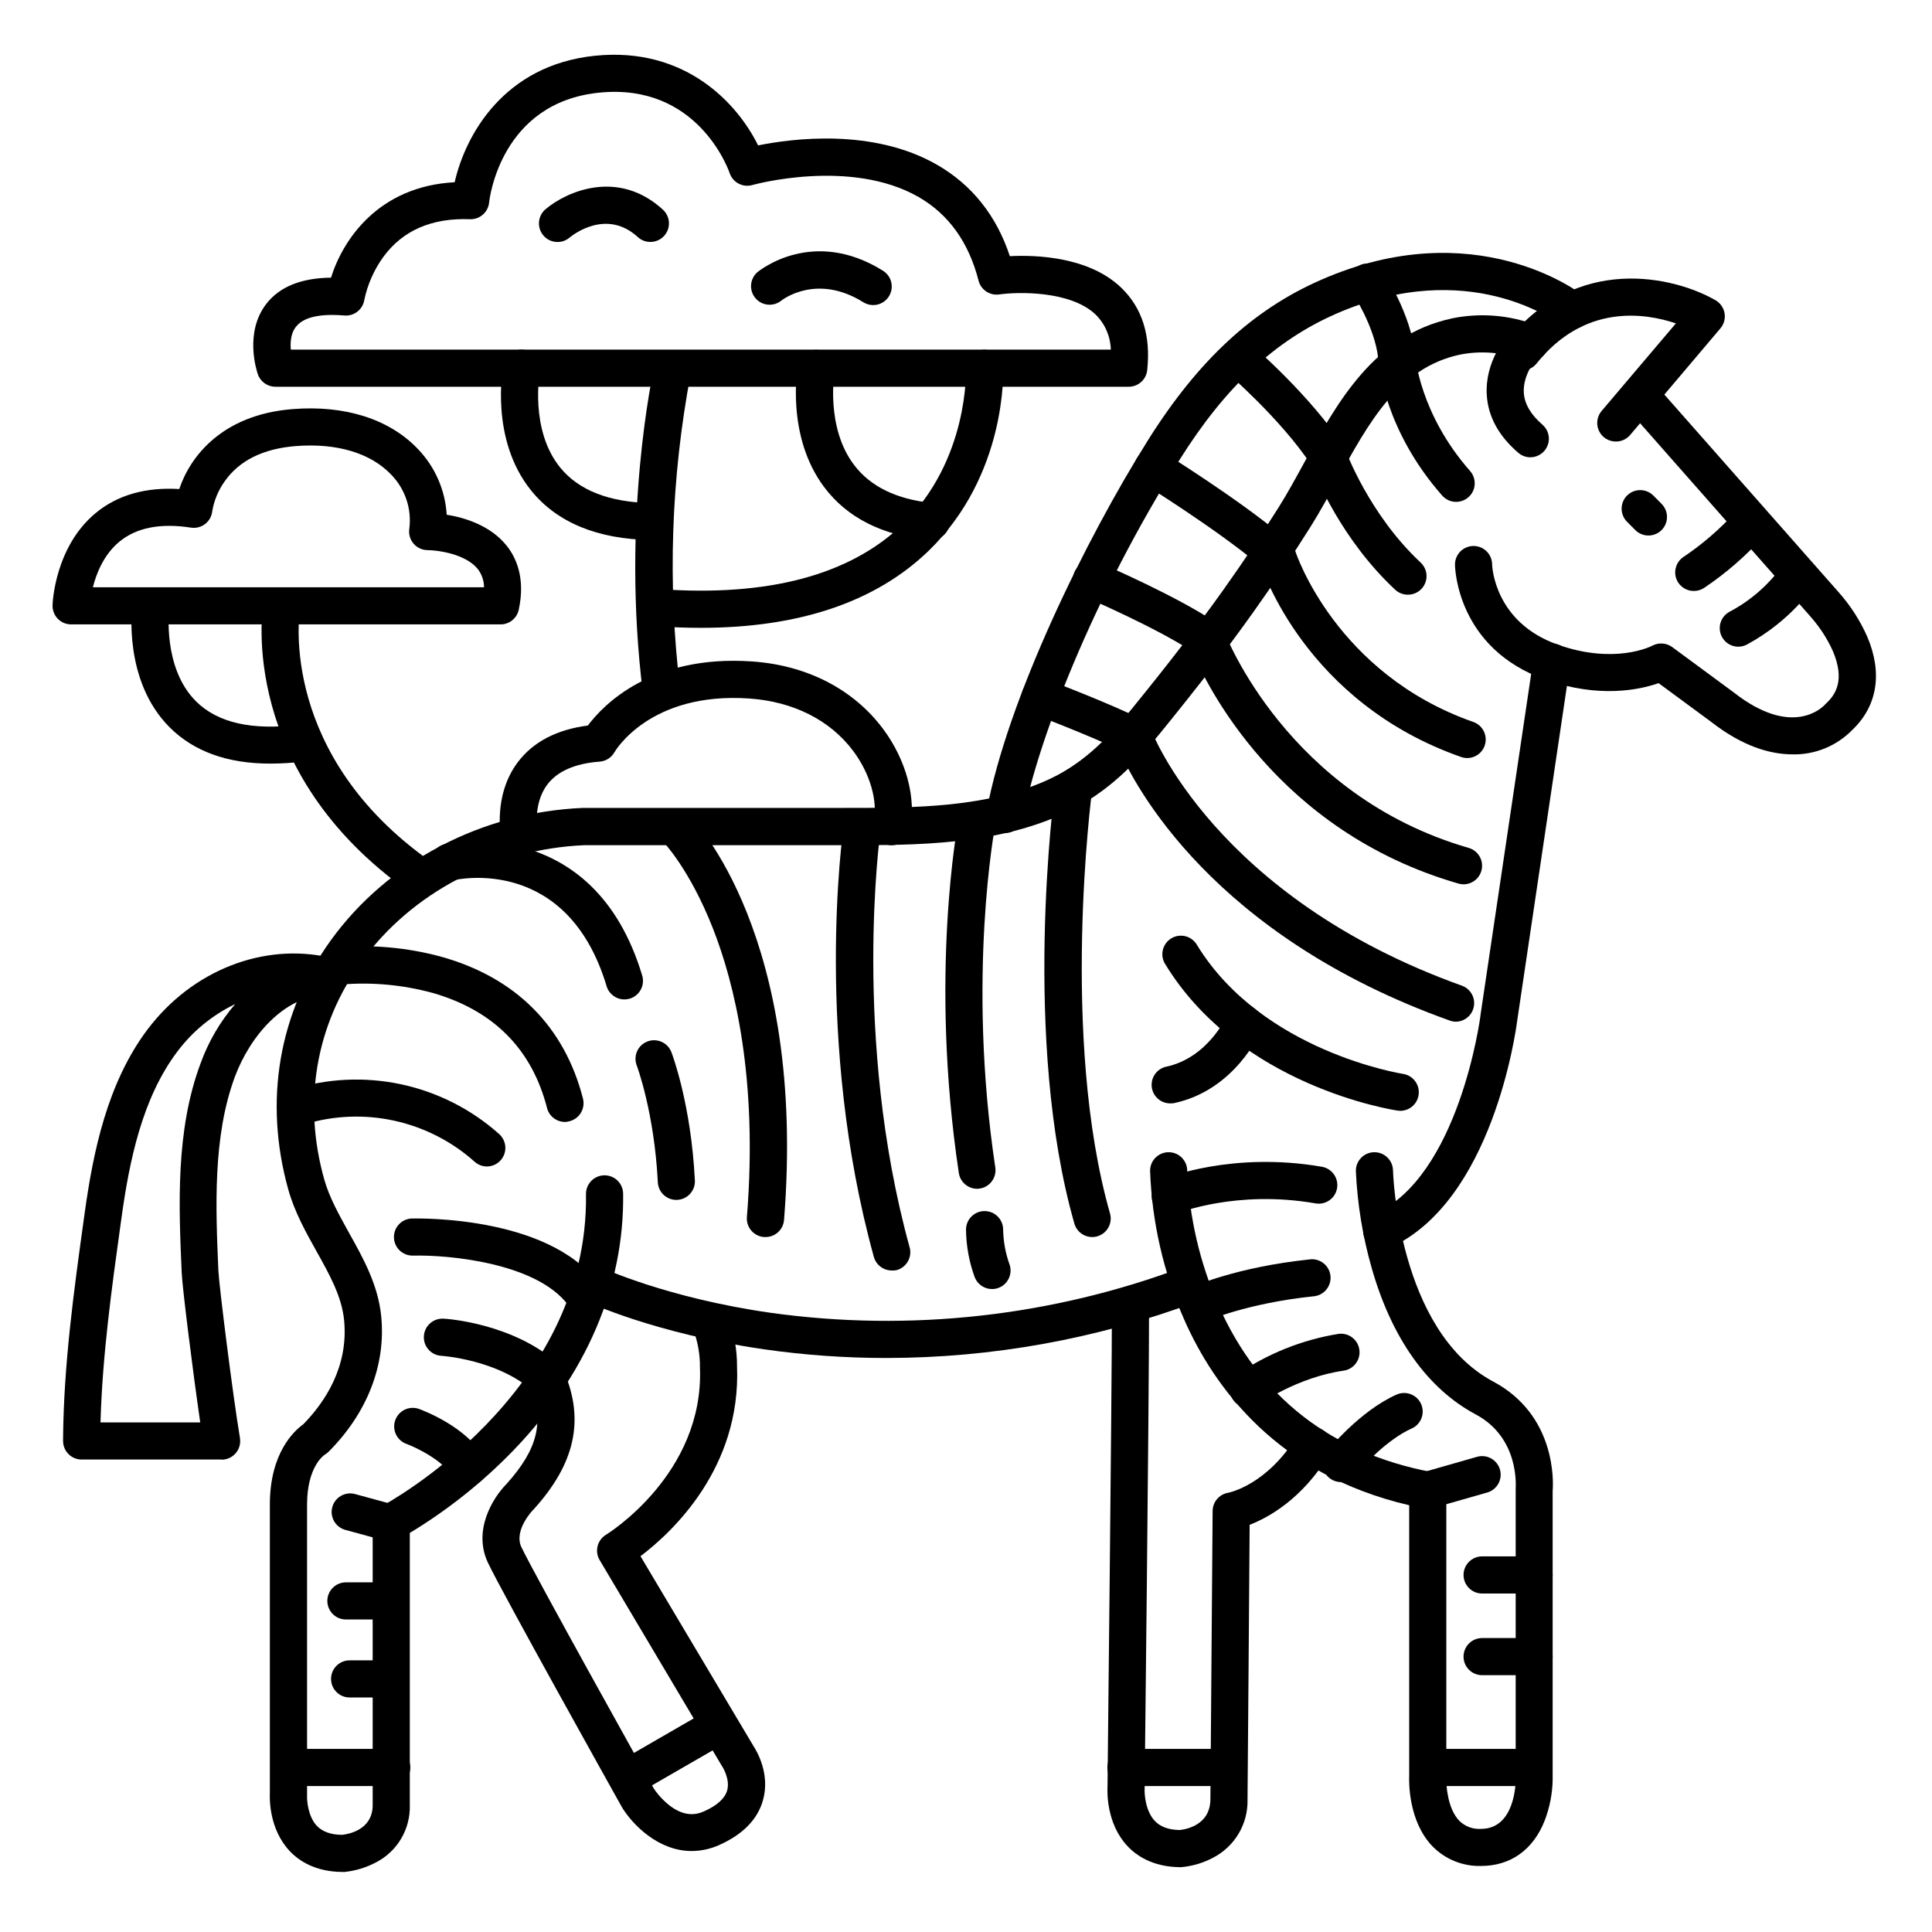 <?xml version="1.0" encoding="UTF-8"?>
<!-- Uploaded to: ICON Repo, www.iconrepo.com, Generator: ICON Repo Mixer Tools -->
<svg fill="#000000" width="800px" height="800px" version="1.1" viewBox="144 144 512 512" xmlns="http://www.w3.org/2000/svg">
 <g>
  <path d="m580.86 285.92c-1.305 0-2.551-0.516-3.477-1.434l-2.137-2.144 0.004-0.004c-0.949-0.914-1.492-2.176-1.504-3.496-0.012-1.316 0.508-2.586 1.441-3.519 0.934-0.934 2.203-1.453 3.523-1.441 1.32 0.012 2.578 0.551 3.496 1.5l2.137 2.144-0.004 0.004c1.406 1.406 1.824 3.519 1.062 5.359-0.762 1.836-2.555 3.031-4.543 3.031z"/>
  <path d="m443.12 246.49h-226.14c-2.102 0-3.973-1.336-4.652-3.324-0.383-1.121-3.582-11.168 2.293-18.695 3.523-4.508 9.258-6.801 17.102-6.887 3.199-10.234 12.684-24.227 32.766-25.289 2.832-12.469 13.027-31.055 37.215-33.523 23.973-2.445 37.758 12.711 43.199 23.762 9.023-1.82 30.434-4.633 47.41 5.125 9.211 5.293 15.742 13.43 19.305 24.227 7.027-0.355 20.98 0.148 29.52 8.363 5.512 5.293 7.871 12.625 6.887 21.797h0.004c-0.246 2.523-2.367 4.449-4.902 4.445zm-222.06-9.84h217.32c-0.094-3.484-1.523-6.801-3.996-9.258-6.691-6.434-20.762-6.051-25.586-5.363h0.004c-2.488 0.359-4.848-1.215-5.473-3.648-2.59-10.145-7.93-17.594-15.871-22.16-18.074-10.391-43.836-3.258-44.094-3.18-2.527 0.715-5.172-0.688-6.004-3.18-0.336-0.984-8.543-23.949-34.586-21.305-26.047 2.648-29.047 28.043-29.156 29.117-0.262 2.586-2.492 4.523-5.086 4.422-10.098-0.375-17.809 2.953-22.957 10.008v-0.004c-2.457 3.402-4.172 7.281-5.031 11.387-0.406 2.547-2.711 4.348-5.281 4.121-4.488-0.383-10.344-0.195-12.793 2.953-1.418 1.703-1.555 4.125-1.406 6.09z"/>
  <path d="m276.67 309.47h-113.82c-1.336 0.004-2.609-0.539-3.539-1.496-0.926-0.957-1.426-2.246-1.383-3.578 0-0.629 0.621-15.488 11.426-24.434 5.797-4.801 13.234-6.887 22.16-6.367 2.812-8.48 11.238-19.68 29.984-21.176 13.922-1.121 25.742 2.648 33.289 10.609l-0.004-0.004c4.512 4.711 7.207 10.871 7.598 17.379 4.695 0.758 11.504 2.785 15.844 8.156 2.5 3.102 5.086 8.562 3.246 17.031v0.004c-0.492 2.262-2.488 3.875-4.805 3.875zm-108.06-9.84h103.66c-0.008-1.766-0.598-3.477-1.684-4.871-3.227-3.984-10.676-4.969-13.266-4.969-1.414-0.004-2.758-0.617-3.688-1.684-0.934-1.066-1.359-2.481-1.172-3.883 0.711-5.289-1.055-10.609-4.781-14.426-5.461-5.758-14.465-8.441-25.367-7.578-8.66 0.699-14.996 3.879-18.852 9.457h-0.004c-1.629 2.324-2.727 4.984-3.207 7.781-0.137 1.348-0.816 2.578-1.887 3.402-1.07 0.828-2.434 1.176-3.773 0.969-8.07-1.258-14.434 0-18.934 3.711-4.129 3.402-6.098 8.371-7.043 12.09z"/>
  <path d="m319.31 332.1c-2.492 0.02-4.609-1.832-4.918-4.309-5.844-46.492 2.668-85.184 3.031-86.809 0.598-2.652 3.231-4.316 5.883-3.719 2.652 0.598 4.316 3.231 3.719 5.883-5.203 27.5-6.144 55.637-2.793 83.422 0.336 2.695-1.574 5.156-4.269 5.492-0.215 0.031-0.434 0.043-0.652 0.039z"/>
  <path d="m316.57 287.11h-0.09c-14.188-0.234-24.848-4.644-31.695-13.086-11.059-13.648-7.527-32.59-7.379-33.398 0.535-2.668 3.129-4.398 5.797-3.867s4.398 3.129 3.867 5.797c-0.051 0.285-2.746 15.379 5.402 25.367 4.922 6.051 13.059 9.211 24.176 9.398 2.719 0.02 4.902 2.242 4.883 4.957-0.023 2.719-2.242 4.902-4.961 4.883z"/>
  <path d="m329.71 310.38c-3.758 0-7.637-0.141-11.633-0.422h0.004c-2.719-0.195-4.766-2.555-4.574-5.269 0.195-2.719 2.555-4.766 5.269-4.57 28.844 2.074 50.52-3.738 64.492-17.211 17.516-16.984 16.727-40.828 16.727-41.074h0.004c-0.059-1.305 0.406-2.578 1.285-3.539 0.883-0.965 2.113-1.539 3.418-1.594 2.715-0.121 5.016 1.984 5.137 4.703 0.051 1.152 0.984 28.34-19.633 48.461-14.031 13.617-34.34 20.516-60.496 20.516z"/>
  <path d="m390.57 287.11c-0.164 0.012-0.328 0.012-0.492 0-12.25-1.211-21.551-5.902-27.621-13.965-10.262-13.609-7.125-31.676-6.988-32.473l0.004 0.004c0.527-2.625 3.059-4.348 5.695-3.875 2.637 0.477 4.406 2.969 3.988 5.617 0 0.234-2.461 14.762 5.195 24.816 4.348 5.738 11.316 9.113 20.664 10.047 2.715 0.133 4.812 2.441 4.68 5.16-0.137 2.715-2.445 4.812-5.164 4.68z"/>
  <path d="m255.35 381.3c-1.016 0.004-2.004-0.309-2.836-0.895-45.266-31.91-39.047-74.508-38.762-76.309h0.004c0.426-2.684 2.945-4.516 5.633-4.09 2.684 0.43 4.516 2.949 4.086 5.633-0.254 1.645-5.344 38.504 34.707 66.715v0.004c1.758 1.234 2.508 3.465 1.859 5.508-0.648 2.047-2.547 3.438-4.691 3.434z"/>
  <path d="m215.58 346.36c-11.305 0-20.242-3.219-26.637-9.625-12.328-12.34-9.996-31.676-9.84-32.473v0.004c0.566-2.473 2.918-4.106 5.43-3.777 2.516 0.328 4.367 2.512 4.281 5.047 0 0.297-1.75 15.488 7.133 24.324 5.719 5.699 14.879 7.773 27.246 6.18 2.695-0.348 5.164 1.555 5.512 4.25 0.348 2.695-1.555 5.164-4.25 5.512-2.945 0.375-5.91 0.562-8.875 0.559z"/>
  <path d="m327.28 634.54c-8.797 0-15.625-6.957-18.449-11.582l-0.09-0.168c-1.301-2.312-31.762-56.855-35.426-64.641-4.023-8.512 1.172-17.082 4.922-20.891 8.254-9.141 10.078-16.57 6.316-25.586v0.004c-1.047-2.508 0.141-5.387 2.648-6.434s5.387 0.137 6.434 2.644c5.266 12.645 2.668 24.109-8.188 36.082l-0.188 0.188s-5.195 5.352-3.09 9.84c3.473 7.32 33.457 61.086 35.078 63.961l0.004 0.004c1.211 1.797 2.707 3.387 4.43 4.703 4.035 2.953 7.055 2.195 8.973 1.328 3.426-1.543 5.461-3.406 6.051-5.519 0.828-2.953-1.219-6.199-1.238-6.231-0.066-0.086-0.125-0.18-0.18-0.277l-32.371-54.523c-1.387-2.332-0.621-5.348 1.711-6.738 0.246-0.156 25.977-15.98 24.867-44.281 0.039-3.406-0.551-6.793-1.742-9.988-0.945-2.547 0.352-5.379 2.902-6.324 2.547-0.949 5.383 0.352 6.328 2.902 1.555 4.188 2.348 8.617 2.34 13.086 1.062 26.992-17.211 43.965-25.586 50.312l29.961 50.34c0.816 1.25 4.457 7.312 2.508 14.289-1.406 5.066-5.273 9.055-11.492 11.855h0.004c-2.332 1.074-4.871 1.637-7.438 1.645z"/>
  <path d="m378.84 503.88c-10.832 0.004-21.645-0.766-32.363-2.301-28.852-4.172-46.516-12.418-47.23-12.793h-0.004c-2.199-1.289-3.047-4.047-1.953-6.352 1.09-2.305 3.766-3.391 6.156-2.504 0.227 0.109 17.398 8.07 44.852 11.984 36.891 5.125 74.48 0.949 109.35-12.141 2.531-0.902 5.32 0.398 6.258 2.918 0.938 2.519-0.32 5.324-2.824 6.301-26.305 9.832-54.16 14.875-82.242 14.887z"/>
  <path d="m619.03 343.91c-6.043 0-13.352-2.215-21.5-8.57l-13.984-10.301c-5 1.75-15.742 4.094-29.973-0.914-23.41-8.254-23.969-29.52-23.988-30.445v-0.004c-0.02-1.305 0.48-2.562 1.391-3.5 0.91-0.934 2.156-1.469 3.461-1.488h0.07-0.004c2.691 0 4.883 2.16 4.922 4.852 0 0.59 0.629 15.379 17.418 21.305 15.086 5.324 24.668 0.461 25.062 0.254 1.676-0.883 3.711-0.738 5.242 0.375l16.266 11.984 0.117 0.09c15.273 11.945 23.254 4.102 24.117 3.168h0.004c0.094-0.117 0.199-0.227 0.312-0.324 2.363-2.203 5.106-6.031 1.762-13.855-1.469-3.262-3.422-6.285-5.785-8.973l-0.09-0.109-48.453-54.977h0.004c-1.797-2.039-1.598-5.152 0.441-6.945 2.039-1.797 5.152-1.598 6.945 0.441l48.453 54.945c3.117 3.504 5.672 7.465 7.578 11.75 4.133 9.633 2.734 18.422-3.938 24.758-4.152 4.269-9.895 6.617-15.852 6.484z"/>
  <path d="m456.77 638.82h-0.051c-7.332-0.07-11.672-3.141-14.023-5.688-5.461-5.902-5.285-14.168-5.188-15.742 0-4.152 1.152-101.41 1.16-127.62h0.004c0-2.719 2.203-4.922 4.922-4.922 1.305 0 2.555 0.52 3.481 1.441 0.922 0.922 1.441 2.176 1.441 3.481 0 26.695-1.16 126.85-1.172 127.85v0.316c-0.09 1.477 0.195 5.902 2.637 8.57 1.484 1.605 3.66 2.41 6.621 2.469 1.645-0.156 8.098-1.25 8.168-8.109 0.109-12.004 0.59-75.77 0.59-76.438 0.016-2.387 1.742-4.418 4.094-4.82 0.375-0.07 10.332-2.117 18.262-15.066 1.422-2.316 4.453-3.043 6.773-1.621 2.316 1.418 3.043 4.449 1.621 6.769-7.094 11.582-15.891 16.441-20.941 18.402-0.098 13.727-0.461 62.523-0.562 72.875l0.004-0.004c0.066 3.152-0.75 6.254-2.356 8.965-1.609 2.711-3.941 4.914-6.738 6.367-2.613 1.391-5.473 2.246-8.422 2.519z"/>
  <path d="m536.48 638.5c-4.863 0.125-9.559-1.793-12.941-5.293-6.277-6.602-6.16-16.867-6.09-18.586v-71.715c-34.793-8.098-51.652-31.074-59.66-49.281-5.461-12.434-8.516-25.789-9.004-39.359 0-2.715 2.203-4.918 4.922-4.918 2.715 0 4.918 2.203 4.918 4.918 0.531 12.32 3.348 24.43 8.305 35.719 10.734 24.156 29.695 38.996 56.375 44.113 2.312 0.449 3.984 2.477 3.984 4.832v76.094c-0.09 2.098 0.344 8.277 3.406 11.473 1.523 1.523 3.633 2.316 5.785 2.176 9.094 0 9.191-12.43 9.191-12.961v-76.754 0.004c-0.012-0.168-0.012-0.336 0-0.504 0-0.512 1.062-13.402-10.586-19.621-12.742-6.789-22.277-20.184-27.551-38.73h-0.004c-2.402-8.387-3.816-17.027-4.211-25.742-0.055-2.711 2.098-4.957 4.809-5.016h0.109c2.68 0 4.867 2.141 4.922 4.82 0 0.422 1.238 42.461 26.566 55.961 16.59 8.855 15.961 26.402 15.742 29v76.586l0.004-0.004c-0.078 3.676-0.793 7.312-2.109 10.746-3.027 7.734-9.031 12.043-16.883 12.043z"/>
  <path d="m234.93 640.09c-7.41 0-11.809-3.031-14.18-5.57-5.402-5.766-5.312-13.719-5.234-15.301v-76.543c0-13.777 6.582-19.602 8.855-21.227 5.676-5.797 12.016-15.203 10.824-27.551-0.609-6.289-3.856-12.113-7.312-18.281-2.844-5.106-5.797-10.383-7.469-16.324-6.582-23.492-2.566-46.969 11.316-66.188 15.047-20.781 39.988-33.871 66.734-35h69.441c18.695 0 38.031 0 54.504-7.773 9.297-4.41 15.742-11.414 21.402-18.32 10.176-12.516 17.711-22.309 24.422-31.742 5.207-7.32 10.145-14.691 14.672-21.902 2.281-3.633 4.418-7.547 6.68-11.68 8.68-15.871 18.52-33.859 39.164-38.297v-0.008c7.5-1.543 15.281-0.914 22.438 1.812 2.547 0.941 3.852 3.773 2.906 6.32-0.941 2.551-3.773 3.852-6.32 2.91-5.387-2.07-11.25-2.566-16.906-1.438-16.246 3.492-24.195 18.027-32.609 33.457-2.234 4.082-4.535 8.305-6.977 12.191-4.625 7.371-9.672 14.898-14.988 22.367-6.84 9.625-14.496 19.57-24.809 32.254-6.348 7.805-13.777 15.742-24.816 21-18.48 8.766-39.844 8.746-58.734 8.727h-69.125c-23.723 1.043-45.805 12.594-59.039 30.938-12.102 16.727-15.598 37.207-9.84 57.652 1.367 4.832 3.938 9.387 6.602 14.211 3.789 6.781 7.695 13.777 8.5 22.121 1.25 12.84-3.719 25.586-13.984 35.848l0.004-0.004c-0.312 0.312-0.66 0.578-1.043 0.797-0.117 0.078-4.633 3.102-4.633 13.125v76.754 0.324c-0.078 1.398 0.246 5.648 2.617 8.148 1.484 1.527 3.738 2.352 6.691 2.352 1.633-0.176 8.078-1.289 8.078-7.871v-75c0-1.832 1.016-3.512 2.637-4.359 0.543-0.285 54.633-29.402 53.895-82.559-0.02-1.305 0.48-2.562 1.391-3.5 0.91-0.934 2.156-1.469 3.461-1.488h0.07-0.004c2.691 0 4.883 2.16 4.922 4.852 0.344 24.602-9.84 48.215-29.363 68.34-8.102 8.32-17.23 15.57-27.168 21.578v72.137c0.09 3.121-0.707 6.203-2.297 8.891s-3.91 4.871-6.688 6.293c-2.586 1.371-5.414 2.227-8.324 2.527z"/>
  <path d="m572.2 261.01c-1.918 0-3.664-1.113-4.469-2.856-0.805-1.742-0.523-3.793 0.719-5.254l19.68-23.203c-8.305-2.793-24.254-5.207-36.918 10.629-1.699 2.121-4.797 2.465-6.918 0.77-2.121-1.699-2.465-4.797-0.77-6.918 18.332-22.926 44.055-16.965 55.105-10.609 1.266 0.727 2.144 1.98 2.394 3.422 0.25 1.438-0.148 2.914-1.094 4.027l-23.934 28.27c-0.945 1.109-2.34 1.742-3.797 1.723z"/>
  <path d="m410.31 364.78c-0.309 0-0.617-0.031-0.918-0.09-2.668-0.496-4.434-3.066-3.934-5.734 5.559-29.695 26.125-71.832 42.871-98.461 13.195-20.969 27.719-34.441 45.715-42.312 40.797-17.91 68.496 3.297 69.648 4.211 2.141 1.68 2.516 4.769 0.84 6.91-1.68 2.137-4.769 2.512-6.91 0.836-1.055-0.809-24.473-18.371-59.621-2.953-16.109 7.066-29.246 19.316-41.328 38.543-23.223 36.852-37.805 75.102-41.543 95.035-0.434 2.324-2.461 4.008-4.82 4.016z"/>
  <path d="m510.15 475.18c-2.32-0.012-4.312-1.645-4.789-3.914-0.473-2.269 0.699-4.562 2.82-5.504 22.535-10.016 28.102-52.152 28.152-52.555v-0.109l14.012-94.328v0.004c0.172-1.309 0.863-2.492 1.918-3.285 1.051-0.793 2.379-1.133 3.684-0.938 1.305 0.191 2.477 0.902 3.254 1.969 0.777 1.066 1.094 2.398 0.875 3.699l-14.004 94.266c-0.344 2.688-6.543 48.098-33.918 60.262h0.004c-0.633 0.289-1.316 0.438-2.008 0.434z"/>
  <path d="m202.81 530.79h-37.176c-2.715 0-4.918-2.203-4.918-4.922v-0.688c0.176-19.68 2.883-39.191 5.492-58.055l0.227-1.613c2.234-16.137 5.973-34.559 16.727-48.785 11.809-15.586 30.641-22.957 48.215-18.98v-0.004c1.414 0.008 2.754 0.617 3.691 1.672 0.938 1.059 1.383 2.461 1.223 3.863-0.16 1.406-0.906 2.676-2.055 3.496-1.148 0.82-2.594 1.113-3.969 0.809-11.16 0.5-20.062 11.168-24.008 21.738-5.902 15.863-5.106 34.746-4.387 51.406 0.156 3.68 3.769 32.688 5.719 44.367l-0.008-0.004c0.242 1.43-0.16 2.891-1.094 3.996-0.934 1.105-2.309 1.742-3.758 1.742zm-32.176-9.84h26.43c-1.969-13.57-4.781-35.938-4.922-39.832-0.766-17.605-1.633-37.539 5-55.281 2.078-5.766 5.191-11.098 9.184-15.746-6.027 2.894-11.273 7.195-15.293 12.535-9.418 12.43-12.793 29.312-14.848 44.191l-0.227 1.613c-2.383 17.172-4.832 34.887-5.324 52.52z"/>
  <path d="m247.8 617.32h-26.895c-2.719 0-4.922-2.203-4.922-4.918 0-2.719 2.203-4.922 4.922-4.922h26.914c2.715 0 4.918 2.203 4.918 4.922 0 2.715-2.203 4.918-4.918 4.918z"/>
  <path d="m310.68 619.91c-2.227 0.004-4.18-1.492-4.762-3.641-0.578-2.152 0.363-4.426 2.293-5.539l23.312-13.461v-0.004c2.356-1.355 5.367-0.547 6.723 1.809 1.359 2.356 0.551 5.367-1.805 6.727l-23.312 13.453v-0.004c-0.742 0.43-1.59 0.656-2.449 0.66z"/>
  <path d="m469.3 617.32h-26.91c-2.719 0-4.922-2.203-4.922-4.918 0-2.719 2.203-4.922 4.922-4.922h26.914-0.004c2.719 0 4.922 2.203 4.922 4.922 0 2.715-2.203 4.918-4.922 4.918z"/>
  <path d="m550.03 617.32h-26.914c-2.719 0-4.922-2.203-4.922-4.918 0-2.719 2.203-4.922 4.922-4.922h26.914c2.715 0 4.918 2.203 4.918 4.922 0 2.715-2.203 4.918-4.918 4.918z"/>
  <path d="m281.66 370.39c-2.332-0.008-4.336-1.652-4.805-3.938-0.098-0.473-2.301-11.59 4.348-20.438 4.055-5.391 10.301-8.66 18.586-9.742 4.113-5.492 16.934-18.812 43.465-16.984 14.543 0.984 26.875 7.332 34.734 17.832 6.211 8.297 8.945 18.586 7.125 26.852h0.004c-0.242 1.312-1.008 2.473-2.117 3.211-1.113 0.738-2.477 0.992-3.781 0.703-1.301-0.285-2.434-1.09-3.133-2.227-0.699-1.137-0.906-2.508-0.574-3.801 1.199-5.461-0.926-12.859-5.402-18.844-6.109-8.168-15.891-13.105-27.551-13.902-26.441-1.832-35.621 14.051-35.711 14.219v-0.004c-0.805 1.445-2.285 2.391-3.934 2.512-6.516 0.492-11.168 2.527-13.836 6.031-3.996 5.246-2.629 12.535-2.617 12.605 0.531 2.66-1.195 5.25-3.859 5.785-0.309 0.07-0.625 0.113-0.941 0.129z"/>
  <path d="m316.36 208.12c-1.23 0.004-2.418-0.457-3.328-1.289-8.266-7.578-17.133-0.668-18.117 0.148h0.004c-2.082 1.75-5.188 1.48-6.938-0.602s-1.48-5.188 0.598-6.938c5.57-4.715 19.238-10.746 31.105 0.129 1.5 1.371 2.004 3.523 1.266 5.414-0.734 1.895-2.559 3.141-4.59 3.137z"/>
  <path d="m375.4 224.85c-0.922 0-1.824-0.262-2.609-0.75-12.367-7.734-21.453-0.668-21.836-0.363h0.004c-2.102 1.621-5.113 1.281-6.801-0.766-1.691-2.047-1.449-5.066 0.543-6.82 0.59-0.492 14.762-11.984 33.309-0.395 1.859 1.164 2.727 3.418 2.121 5.527-0.605 2.109-2.535 3.566-4.731 3.566z"/>
  <path d="m480.69 294.71c-1.152 0-2.266-0.406-3.148-1.141-11.406-9.504-30.414-21.324-30.602-21.441h-0.004c-2.309-1.434-3.019-4.465-1.586-6.777 1.43-2.309 4.465-3.019 6.773-1.59 0.809 0.5 19.777 12.301 31.715 22.25 1.59 1.324 2.18 3.508 1.477 5.453-0.707 1.945-2.555 3.246-4.625 3.246z"/>
  <path d="m517.09 301.6c-1.242 0-2.441-0.469-3.356-1.316-14.129-13.195-20.941-29.695-22.219-33.023-7.93-12.055-22.297-24.492-22.445-24.602-2.059-1.773-2.289-4.883-0.516-6.941 1.773-2.059 4.883-2.293 6.941-0.516 0.648 0.562 15.922 13.777 24.602 27.18v-0.004c0.203 0.309 0.371 0.641 0.5 0.984 0.059 0.156 6.231 16.965 19.875 29.707h0.004c1.492 1.383 1.98 3.535 1.23 5.426-0.75 1.891-2.582 3.125-4.617 3.106z"/>
  <path d="m529.89 277c-1.41 0-2.754-0.605-3.691-1.664-15.184-17.211-16.828-34.5-16.953-36.301-0.875-8.422-6.828-17.426-6.887-17.516-1.527-2.254-0.938-5.32 1.316-6.848 2.258-1.527 5.324-0.938 6.852 1.316 0.297 0.453 7.418 11.16 8.52 22.102v0.207c0 0.07 1.18 15.359 14.523 30.504 1.293 1.449 1.613 3.523 0.82 5.293-0.797 1.77-2.559 2.91-4.5 2.906z"/>
  <path d="m531.86 378.35c-0.465 0-0.926-0.066-1.367-0.199-48.215-13.902-67.012-53.137-70.535-61.52-9.762-6.406-28.25-14.367-28.438-14.453-1.258-0.473-2.266-1.441-2.793-2.676-0.523-1.238-0.523-2.637 0.008-3.871 0.527-1.234 1.539-2.199 2.797-2.668 1.262-0.469 2.656-0.402 3.867 0.18 0.867 0.363 21.207 9.133 31.379 16.227 0.828 0.574 1.457 1.387 1.801 2.332 0.156 0.422 16.609 43.141 64.648 57.004 2.348 0.684 3.836 2.992 3.492 5.414s-2.414 4.223-4.859 4.231z"/>
  <path d="m529.89 414.76c-0.562 0.004-1.121-0.094-1.652-0.285-63.094-22.535-83.641-62.516-87.715-71.832-8.02-3.797-22.504-9.359-22.633-9.418-2.535-0.973-3.805-3.816-2.832-6.356 0.973-2.539 3.816-3.805 6.356-2.832 0.699 0.266 17.289 6.633 25.199 10.617 1.129 0.562 1.992 1.539 2.422 2.723 0.156 0.434 16.926 44.43 82.539 67.895v0.004c2.164 0.867 3.422 3.133 3.016 5.426-0.406 2.297-2.367 3.992-4.699 4.059z"/>
  <path d="m380.32 480.69c-2.215 0-4.156-1.477-4.746-3.613-15.832-57.398-8.324-111.89-8-114.14 0.387-2.688 2.879-4.555 5.57-4.172 2.691 0.387 4.559 2.879 4.172 5.57-0.078 0.543-7.527 54.82 7.742 110.21h0.004c0.348 1.258 0.18 2.606-0.465 3.738-0.645 1.137-1.711 1.969-2.969 2.316-0.434 0.09-0.871 0.121-1.309 0.098z"/>
  <path d="m402.95 459.04c-2.426-0.008-4.484-1.781-4.852-4.184-7.871-52.398-0.297-92.496 0-94.18v0.004c0.523-2.672 3.109-4.41 5.777-3.891 2.668 0.523 4.41 3.109 3.887 5.777-0.078 0.395-7.606 40.207 0 90.812 0.215 1.41-0.191 2.844-1.117 3.926-0.922 1.086-2.269 1.719-3.695 1.734z"/>
  <path d="m406.89 485.61c-2.012 0-3.816-1.223-4.566-3.09-1.488-4.055-2.273-8.332-2.32-12.652 0-2.719 2.203-4.922 4.918-4.922 2.719 0 4.922 2.203 4.922 4.922 0.055 3.066 0.602 6.106 1.613 9.004 1.008 2.519-0.215 5.383-2.738 6.394-0.578 0.234-1.203 0.352-1.828 0.344z"/>
  <path d="m433.45 471.83c-2.195 0-4.129-1.457-4.731-3.574-13.895-48.641-5.434-113.42-5.066-116.11h-0.004c0.367-2.695 2.848-4.582 5.543-4.219 2.695 0.363 4.586 2.844 4.219 5.539-0.09 0.648-8.562 65.484 4.773 112.18 0.395 1.473 0.082 3.047-0.844 4.258-0.93 1.211-2.363 1.926-3.891 1.934z"/>
  <path d="m532.84 344.89c-0.555 0-1.102-0.094-1.625-0.277-41.219-14.426-52.781-49.879-53.254-51.383-0.391-1.246-0.273-2.594 0.332-3.75 0.602-1.16 1.641-2.027 2.887-2.418 2.59-0.816 5.356 0.625 6.168 3.215 0.098 0.324 10.707 32.316 47.113 45.059 2.25 0.801 3.602 3.106 3.199 5.457-0.398 2.356-2.434 4.086-4.82 4.098z"/>
  <path d="m454.12 465.93c-2.344-0.004-4.359-1.664-4.812-3.965-0.457-2.301 0.777-4.606 2.945-5.5 0.738-0.305 18.312-7.379 42.074-3.258 2.68 0.469 4.473 3.019 4.004 5.699-0.465 2.68-3.016 4.473-5.695 4.004-20.98-3.652-36.488 2.59-36.645 2.648-0.594 0.246-1.227 0.375-1.871 0.371z"/>
  <path d="m461.99 494.46c-2.316 0.004-4.324-1.609-4.816-3.871-0.492-2.262 0.66-4.562 2.769-5.523 0.473-0.215 11.809-5.273 31.047-7.301h-0.004c1.328-0.195 2.68 0.164 3.738 0.988 1.059 0.828 1.734 2.051 1.867 3.387s-0.285 2.668-1.156 3.688c-0.871 1.023-2.125 1.641-3.465 1.719-17.543 1.852-27.906 6.434-28.004 6.484-0.621 0.277-1.297 0.426-1.977 0.43z"/>
  <path d="m474.78 517.09c-2.106-0.02-3.969-1.383-4.625-3.387-0.656-2.004 0.035-4.203 1.723-5.469 8.035-5.504 17.184-9.172 26.797-10.734 2.688-0.387 5.184 1.48 5.566 4.172 0.387 2.691-1.48 5.184-4.172 5.57-12.328 1.762-22.316 8.855-22.414 8.953-0.84 0.59-1.848 0.906-2.875 0.895z"/>
  <path d="m499.38 536.77c-1.891 0-3.609-1.086-4.43-2.789-0.816-1.703-0.586-3.723 0.594-5.199 0.344-0.441 8.727-10.824 18.566-15.203 2.484-1.102 5.391 0.016 6.496 2.5 1.102 2.484-0.016 5.391-2.5 6.492-6.367 2.824-12.898 9.84-14.887 12.348l-0.004 0.004c-0.93 1.168-2.344 1.848-3.836 1.848z"/>
  <path d="m523 543.66c-2.457 0-4.539-1.809-4.879-4.242-0.34-2.43 1.168-4.742 3.531-5.41l13.777-3.938h-0.004c2.613-0.746 5.336 0.77 6.082 3.383 0.746 2.617-0.77 5.34-3.387 6.082l-13.777 3.938h0.004c-0.438 0.125-0.895 0.188-1.348 0.188z"/>
  <path d="m550.55 566.3h-13.777c-2.715 0-4.918-2.203-4.918-4.922s2.203-4.922 4.918-4.922h13.777c2.719 0 4.922 2.203 4.922 4.922s-2.203 4.922-4.922 4.922z"/>
  <path d="m550.55 587.94h-13.777c-2.715 0-4.918-2.199-4.918-4.918s2.203-4.922 4.918-4.922h13.777c2.719 0 4.922 2.203 4.922 4.922s-2.203 4.918-4.922 4.918z"/>
  <path d="m549.57 265.19c-1.172 0-2.305-0.422-3.199-1.184-5.215-4.477-8.031-9.645-8.363-15.379-0.531-8.973 5.312-15.578 5.984-16.297v0.004c1.859-1.887 4.879-1.957 6.828-0.168 1.949 1.793 2.133 4.805 0.414 6.816-0.109 0.129-3.719 4.269-3.406 9.133 0.195 2.953 1.859 5.777 4.922 8.414 1.562 1.336 2.129 3.504 1.422 5.434-0.711 1.93-2.543 3.219-4.602 3.227z"/>
  <path d="m592.86 300.61c-2.168 0-4.078-1.422-4.707-3.496-0.625-2.074 0.18-4.312 1.98-5.516 5.059-3.398 9.684-7.394 13.777-11.906 1.777-2.027 4.856-2.246 6.902-0.492s2.297 4.832 0.566 6.898c-4.664 5.195-9.949 9.793-15.746 13.688-0.816 0.551-1.785 0.84-2.773 0.824z"/>
  <path d="m604.67 315.38c-2.25-0.004-4.211-1.527-4.766-3.707-0.555-2.18 0.438-4.457 2.414-5.535 5.508-2.906 10.273-7.039 13.934-12.082 1.445-2.301 4.481-2.996 6.785-1.551 2.301 1.445 2.992 4.484 1.547 6.785-0.227 0.363-5.738 9.043-17.562 15.488-0.723 0.395-1.531 0.602-2.352 0.602z"/>
  <path d="m346.86 471.83c-0.137 0.008-0.27 0.008-0.406 0-1.305-0.105-2.512-0.723-3.359-1.719-0.848-1-1.266-2.293-1.156-3.598 2.953-36.773-3.277-61.883-9.004-76.469-6.18-15.742-13.137-22.926-13.207-22.996l0.004 0.004c-1.918-1.926-1.914-5.043 0.016-6.961 1.926-1.918 5.043-1.914 6.961 0.012 1.289 1.281 31.074 32.02 25.07 107.2-0.203 2.562-2.348 4.535-4.918 4.527z"/>
  <path d="m309.47 408.86c-2.172 0-4.086-1.426-4.711-3.504-10.371-34.559-39.211-28.387-40.441-28.113h-0.004c-1.293 0.359-2.68 0.172-3.832-0.52-1.152-0.688-1.973-1.82-2.273-3.129-0.297-1.309-0.047-2.684 0.695-3.805 0.738-1.121 1.906-1.891 3.227-2.129 0.383-0.09 39.074-8.402 52.055 34.863v-0.004c0.375 1.254 0.242 2.602-0.379 3.75-0.617 1.148-1.668 2.008-2.918 2.383-0.461 0.137-0.938 0.203-1.418 0.207z"/>
  <path d="m323.25 461.99c-2.625 0-4.789-2.055-4.918-4.676-0.934-18.547-5.539-30.84-5.59-30.957-0.469-1.219-0.434-2.574 0.098-3.766s1.516-2.125 2.734-2.59c2.539-0.973 5.383 0.297 6.356 2.832 0.207 0.551 5.215 13.777 6.219 33.988h0.004c0.133 2.711-1.957 5.019-4.664 5.156z"/>
  <path d="m293.73 441.33c-2.246-0.004-4.207-1.527-4.762-3.703-4.004-15.625-14.211-25.879-30.355-30.504h-0.004c-7.914-2.156-16.148-2.902-24.324-2.203-2.715 0.324-5.18-1.617-5.504-4.332-0.324-2.719 1.617-5.184 4.336-5.508 9.359-0.836 18.797 0.004 27.867 2.481 19.68 5.492 32.629 18.488 37.512 37.59h-0.004c0.672 2.629-0.914 5.305-3.543 5.981-0.395 0.121-0.805 0.184-1.219 0.199z"/>
  <path d="m273.06 453.13c-1.191 0-2.344-0.434-3.238-1.219-12.305-11.016-29.48-14.777-45.262-9.91-2.531 0.875-5.297-0.434-6.223-2.945-0.926-2.512 0.324-5.305 2.816-6.281 19.152-6.094 40.098-1.633 55.105 11.738 1.531 1.344 2.078 3.496 1.367 5.41-0.707 1.914-2.527 3.191-4.566 3.207z"/>
  <path d="m299.63 493.48c-1.715 0-3.305-0.891-4.199-2.352-7.637-12.496-32.848-14.621-41.918-14.375l-0.129-0.004c-2.719 0.039-4.953-2.133-4.988-4.852-0.039-2.715 2.133-4.949 4.852-4.988 1.566 0 38.375-0.836 50.586 19.078v0.004c0.684 1.113 0.895 2.453 0.586 3.723-0.305 1.27-1.105 2.367-2.219 3.047-0.777 0.465-1.664 0.715-2.57 0.719z"/>
  <path d="m288.8 514.14c-1.223-0.004-2.398-0.457-3.305-1.281-9.438-8.57-24.383-9.543-24.531-9.555-2.719-0.156-4.793-2.488-4.633-5.203 0.156-2.719 2.484-4.793 5.203-4.637 0.758 0 18.609 1.211 30.574 12.094 1.52 1.363 2.035 3.523 1.301 5.43-0.73 1.906-2.566 3.16-4.609 3.152z"/>
  <path d="m268.14 537.76c-1.766 0-3.394-0.945-4.269-2.481-2.481-4.34-9.84-7.785-12.172-8.641v0.004c-2.555-0.93-3.871-3.754-2.941-6.309 0.93-2.555 3.754-3.871 6.309-2.941 1.277 0.461 12.652 4.793 17.348 13.008 1.344 2.359 0.527 5.363-1.832 6.711-0.742 0.43-1.582 0.652-2.441 0.648z"/>
  <path d="m247.48 552.52c-0.438-0.004-0.875-0.062-1.297-0.176l-10.824-2.953c-2.539-0.785-3.996-3.441-3.297-6.004 0.703-2.559 3.312-4.102 5.894-3.484l10.824 2.953c2.371 0.656 3.894 2.961 3.566 5.398s-2.406 4.262-4.867 4.266z"/>
  <path d="m246.49 573.18h-10.82c-2.719 0-4.922-2.203-4.922-4.922 0-2.715 2.203-4.918 4.922-4.918h10.824-0.004c2.719 0 4.922 2.203 4.922 4.918 0 2.719-2.203 4.922-4.922 4.922z"/>
  <path d="m246.49 593.85h-9.84c-2.715 0-4.918-2.203-4.918-4.922 0-2.715 2.203-4.918 4.918-4.918h9.84c2.719 0 4.922 2.203 4.922 4.918 0 2.719-2.203 4.922-4.922 4.922z"/>
  <path d="m515.12 438.38c-0.246 0-0.492-0.02-0.734-0.059-1.703-0.246-41.859-6.613-61.52-38.699l-0.004-0.004c-0.742-1.113-1.004-2.481-0.715-3.789 0.285-1.309 1.094-2.441 2.234-3.141 1.141-0.699 2.519-0.902 3.816-0.566 1.293 0.34 2.394 1.191 3.051 2.359 17.297 28.223 54.219 34.055 54.594 34.117h-0.004c2.531 0.395 4.336 2.668 4.148 5.223-0.188 2.555-2.305 4.539-4.867 4.559z"/>
  <path d="m454.12 436.41c-2.516 0.004-4.633-1.895-4.898-4.398-0.266-2.508 1.402-4.809 3.867-5.332 11.02-2.363 15.93-13.273 15.98-13.383 1.086-2.496 3.988-3.637 6.484-2.551 2.492 1.09 3.637 3.992 2.547 6.484-0.277 0.629-6.887 15.664-22.945 19.109-0.344 0.059-0.688 0.082-1.035 0.07z"/>
 </g>
</svg>